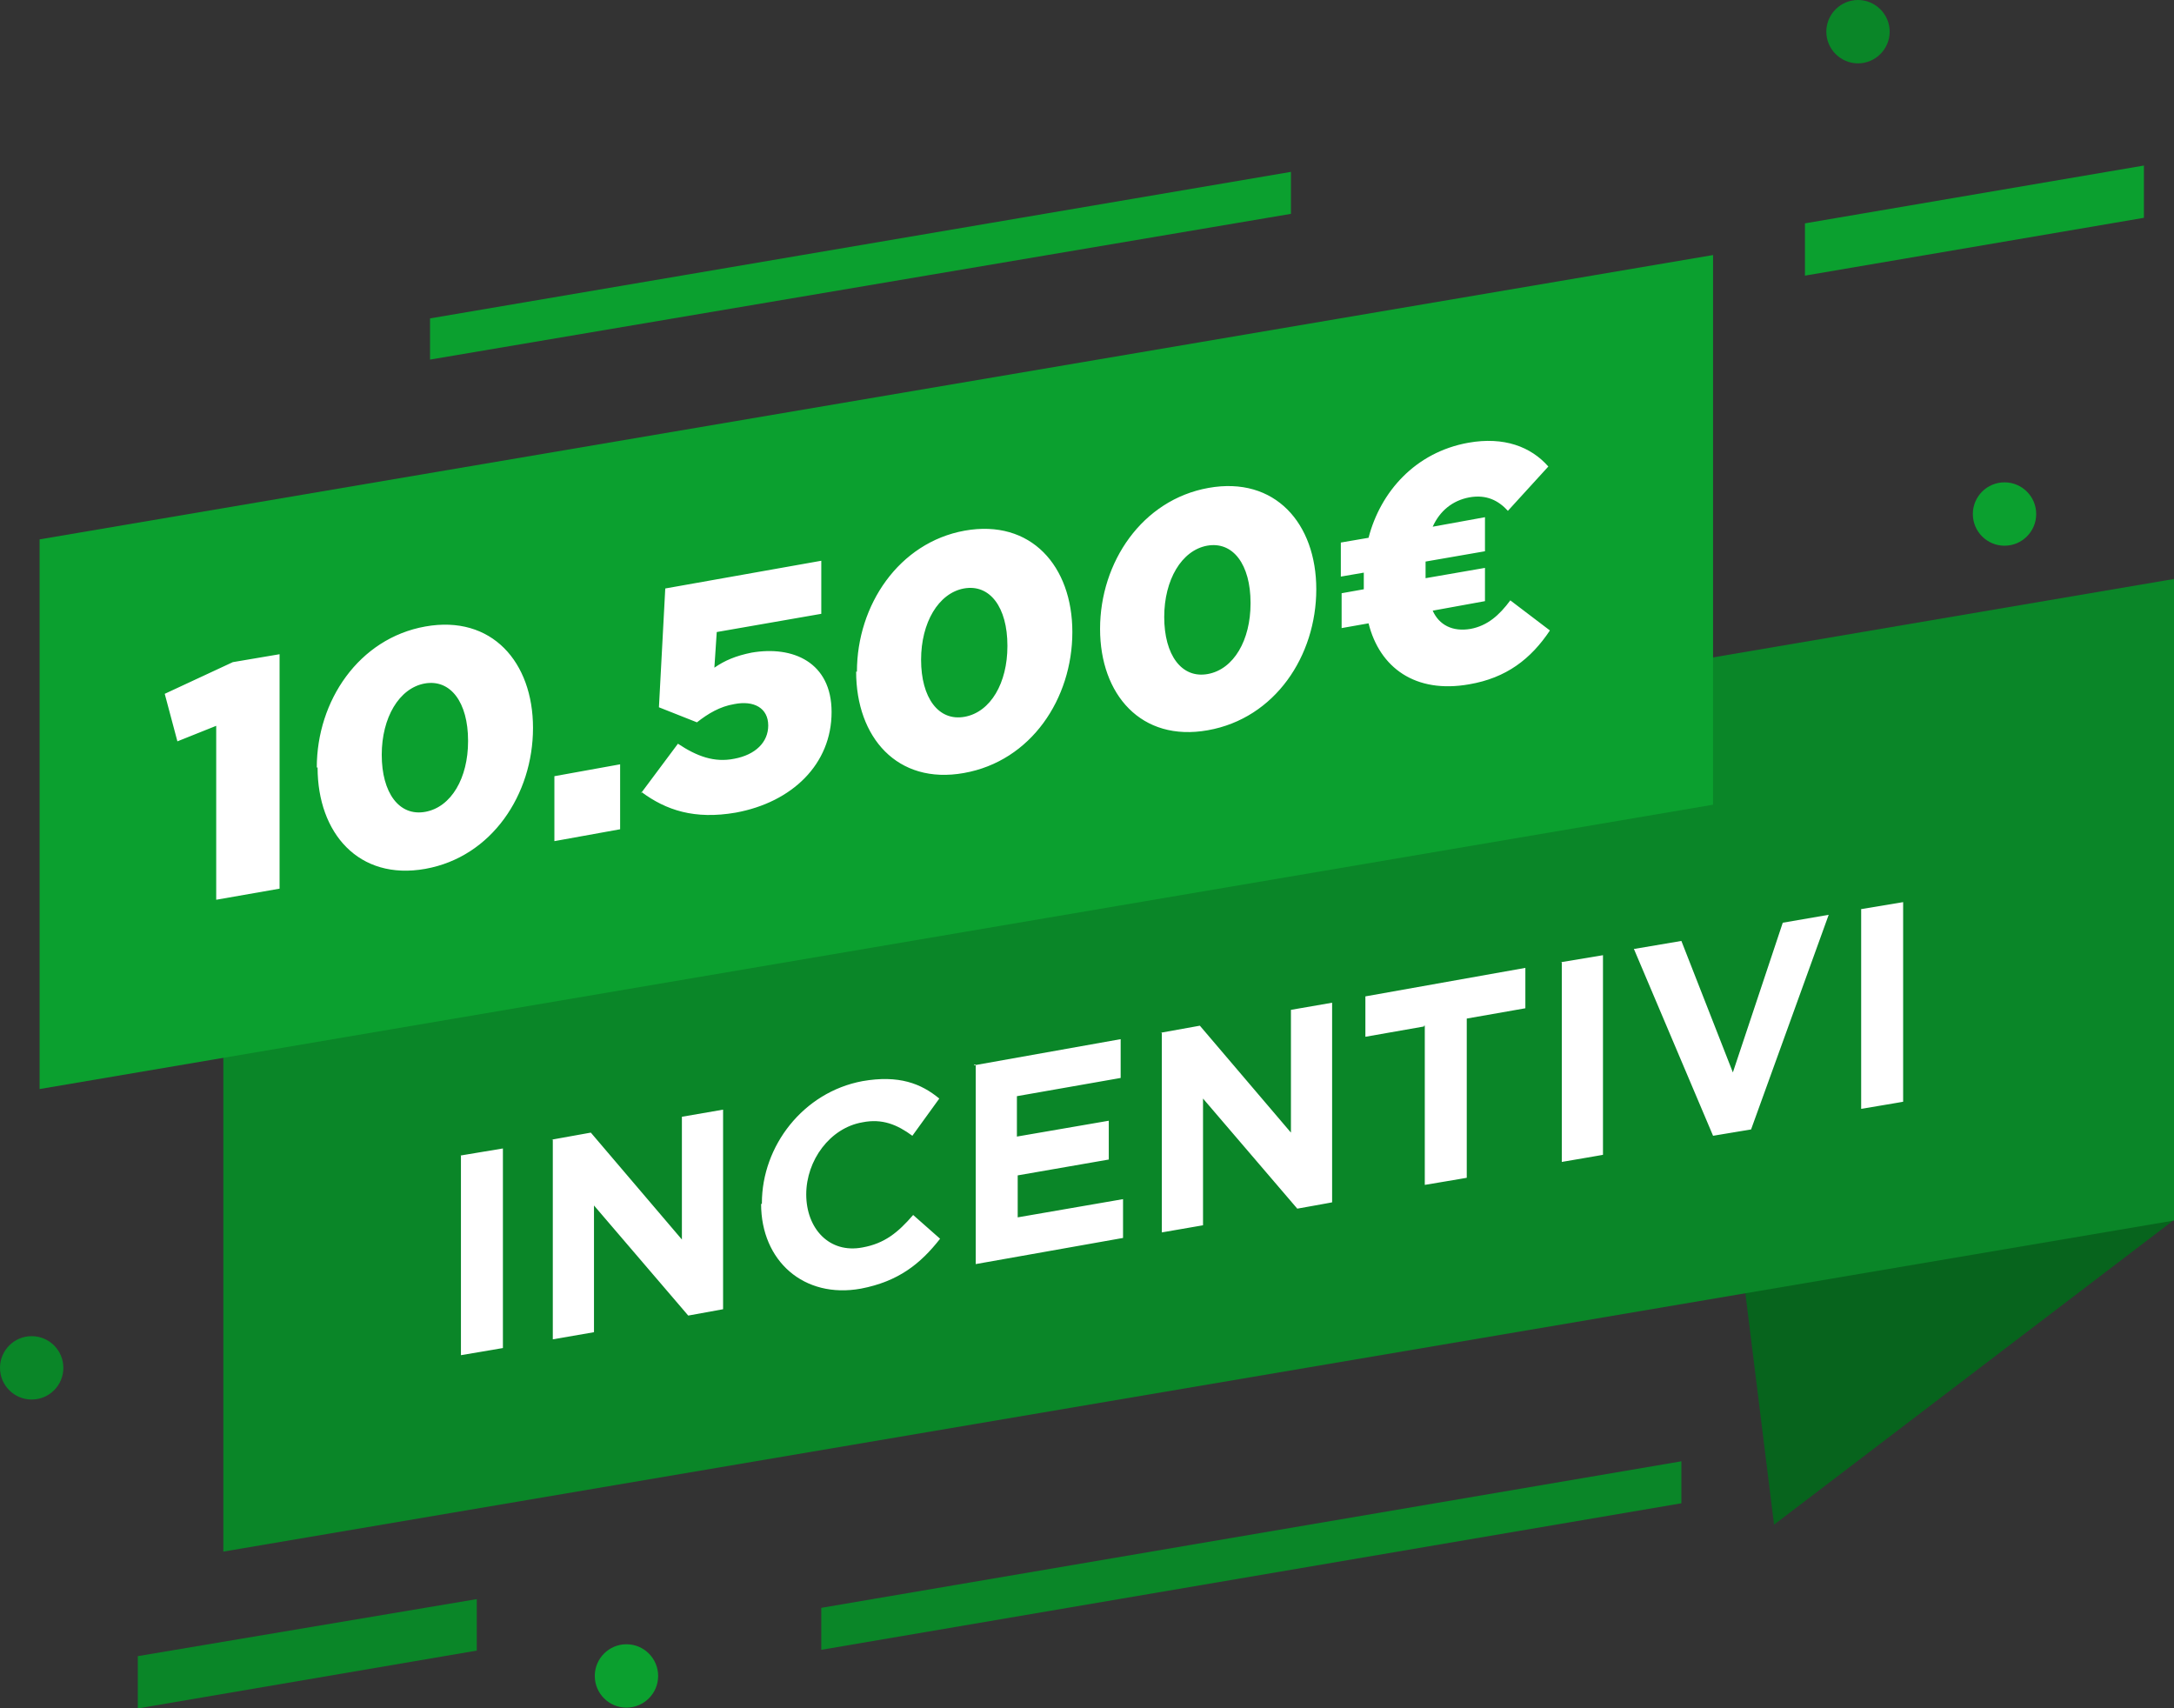 <svg id="Livello_2" xmlns="http://www.w3.org/2000/svg" version="1.1" viewBox="0 0 274.5 215.7"><rect x="0" y="0" width="274.5" height="215.7" fill="#333333" stroke="none"/><defs><style>.st1{fill:#0a8628;fill-rule:evenodd}.st4{fill:#0ba02f}.st5{fill:#fff}.st6{isolation:isolate}</style></defs><g id="Livello_1-2"><path d="M274.4 154.1 224 192.5l-7.3-58.9 57.7 20.5Z" style="fill:#07641d;fill-rule:evenodd"/><path class="st1" d="m28.2 115 246.3-41.9v81L28.2 195.9V115Z"/><path d="m5 68.1 211.3-35.9v69.4L5 137.5V68.1Zm49.3-27.9L163 21.7V27L54.3 45.4v-5.2Zm173.6-12 42.8-7.3v6.6l-42.8 7.3v-6.6Z" style="fill:#0ba02f;fill-rule:evenodd"/><path class="st1" d="m17.4 209.1 42.8-7.2v6.5l-42.8 7.3v-6.6Zm86.3-6.1 108.6-18.5v5.3l-108.6 18.5V203ZM234.6 0c2.2 0 4 1.8 4 4s-1.8 4-4 4-4-1.8-4-4 1.8-4 4-4Z"/><circle class="st4" cx="79.1" cy="211.6" r="4"/><circle cx="4" cy="172.7" r="4" style="fill:#0a8628"/><circle class="st4" cx="253.1" cy="64.9" r="4"/></g><g class="st6"><g class="st6"><path class="st5" d="m58.1 145.9 5.4-.9v25.2l-5.3.9v-25.2h-.1Zm11.5-2 5-.9 11.5 13.5V141l5.2-.9v25.2l-4.4.8L75 152.2v16l-5.2.9v-25.2h-.2Zm26.6 8c0-7.2 5.2-14 12.7-15.4 4.6-.8 7.4.3 9.7 2.2l-3.4 4.7c-1.9-1.4-3.8-2.2-6.3-1.7-4.1.7-7.1 4.8-7.1 9.1s2.9 7.5 7.1 6.7c2.8-.5 4.5-1.9 6.4-4.1l3.4 3c-2.5 3.2-5.3 5.4-10 6.3-7.2 1.3-12.6-3.5-12.6-10.7h.1Zm26.8-17.4 18.5-3.3v4.9l-13.1 2.3v5.1l11.6-2v4.9l-11.5 2v5.3l13.3-2.3v4.9l-18.6 3.3v-25.2h-.2Zm23.5-4.1 5-.9L163 143v-15.5l5.2-.9v25.2c.1 0-4.4.8-4.4.8l-11.9-13.9v16l-5.2.9v-25.2h-.2Zm33.3-.8-7.4 1.3v-5.1l20.2-3.6v5.1l-7.4 1.3v20.1c.1 0-5.3.9-5.3.9v-20.1h-.1Zm17.2-8.1 5.4-.9v25.2c.1 0-5.2.9-5.2.9v-25.2h-.2Zm9.4-1.7 5.9-1 6.5 16.6 6.3-18.9 5.8-1-9.8 27.1-4.8.8-10-23.6h.1Zm28.5-5 5.4-.9v25.2c.1 0-5.3.9-5.3.9v-25.2Z"/></g></g><path class="st5" d="m27.4 91.6-5 2-1.6-6 8.6-4 5.9-1v29.6l-8 1.4V91.5ZM40 96.9c0-8.4 5.3-16.3 13.7-17.8 8.4-1.5 13.6 4.5 13.6 12.8 0 8.4-5.2 16.3-13.6 17.8-8.4 1.5-13.6-4.5-13.6-12.8Zm19.1-3.4c0-4.8-2.2-7.8-5.5-7.2-3.2.6-5.4 4.3-5.4 9 0 4.8 2.2 7.8 5.5 7.2 3.3-.6 5.4-4.3 5.4-8.9ZM70 98l8.3-1.5v8.2l-8.3 1.5V98ZM80.9 100.2l4.7-6.3c2.4 1.6 4.6 2.4 7.1 1.9 2.7-.5 4.3-2.1 4.3-4.2 0-2.2-1.8-3.2-4.3-2.7-1.8.3-3.3 1.2-4.7 2.3l-4.8-1.9.8-15 19.7-3.5v6.7l-13.2 2.3-.3 4.5c1.3-.9 2.7-1.5 4.7-1.9 5.2-.9 10.1 1.2 10.1 7.5 0 6.6-5 11.4-12.1 12.7-5.2.9-8.8-.3-11.9-2.6ZM108.2 84.8c0-8.4 5.3-16.3 13.6-17.8 8.4-1.5 13.6 4.5 13.6 12.8 0 8.4-5.2 16.3-13.7 17.8-8.4 1.5-13.6-4.5-13.6-12.8Zm19-3.3c0-4.8-2.2-7.8-5.5-7.2-3.2.6-5.4 4.3-5.4 9 0 4.8 2.2 7.8 5.5 7.2 3.3-.6 5.4-4.3 5.4-8.9ZM138.9 79.4c0-8.4 5.3-16.3 13.7-17.8 8.4-1.5 13.6 4.5 13.6 12.8 0 8.4-5.2 16.3-13.7 17.8-8.4 1.5-13.6-4.5-13.6-12.8Zm19-3.3c0-4.8-2.2-7.8-5.5-7.2-3.2.6-5.4 4.3-5.4 9 0 4.8 2.2 7.8 5.5 7.2 3.3-.6 5.4-4.3 5.4-8.9ZM190.4 64.5c-1.2-1.3-2.7-2.1-4.9-1.7-2.1.4-3.7 1.7-4.6 3.7l6.6-1.2v4.3l-7.5 1.3V73l7.5-1.3v4.2l-6.6 1.2c.8 1.8 2.5 2.7 4.8 2.3 2.1-.4 3.6-1.7 5-3.6l5 3.8c-2.4 3.6-5.5 6-10.2 6.8-6.8 1.2-11.3-2.1-12.7-7.7l-3.4.6v-4.4l2.8-.5v-2.1l-2.9.5v-4.3l3.5-.6c1.5-5.8 5.9-10.8 12.6-12 4.5-.8 7.9.5 10.1 3l-5.2 5.7Z"/></svg>
